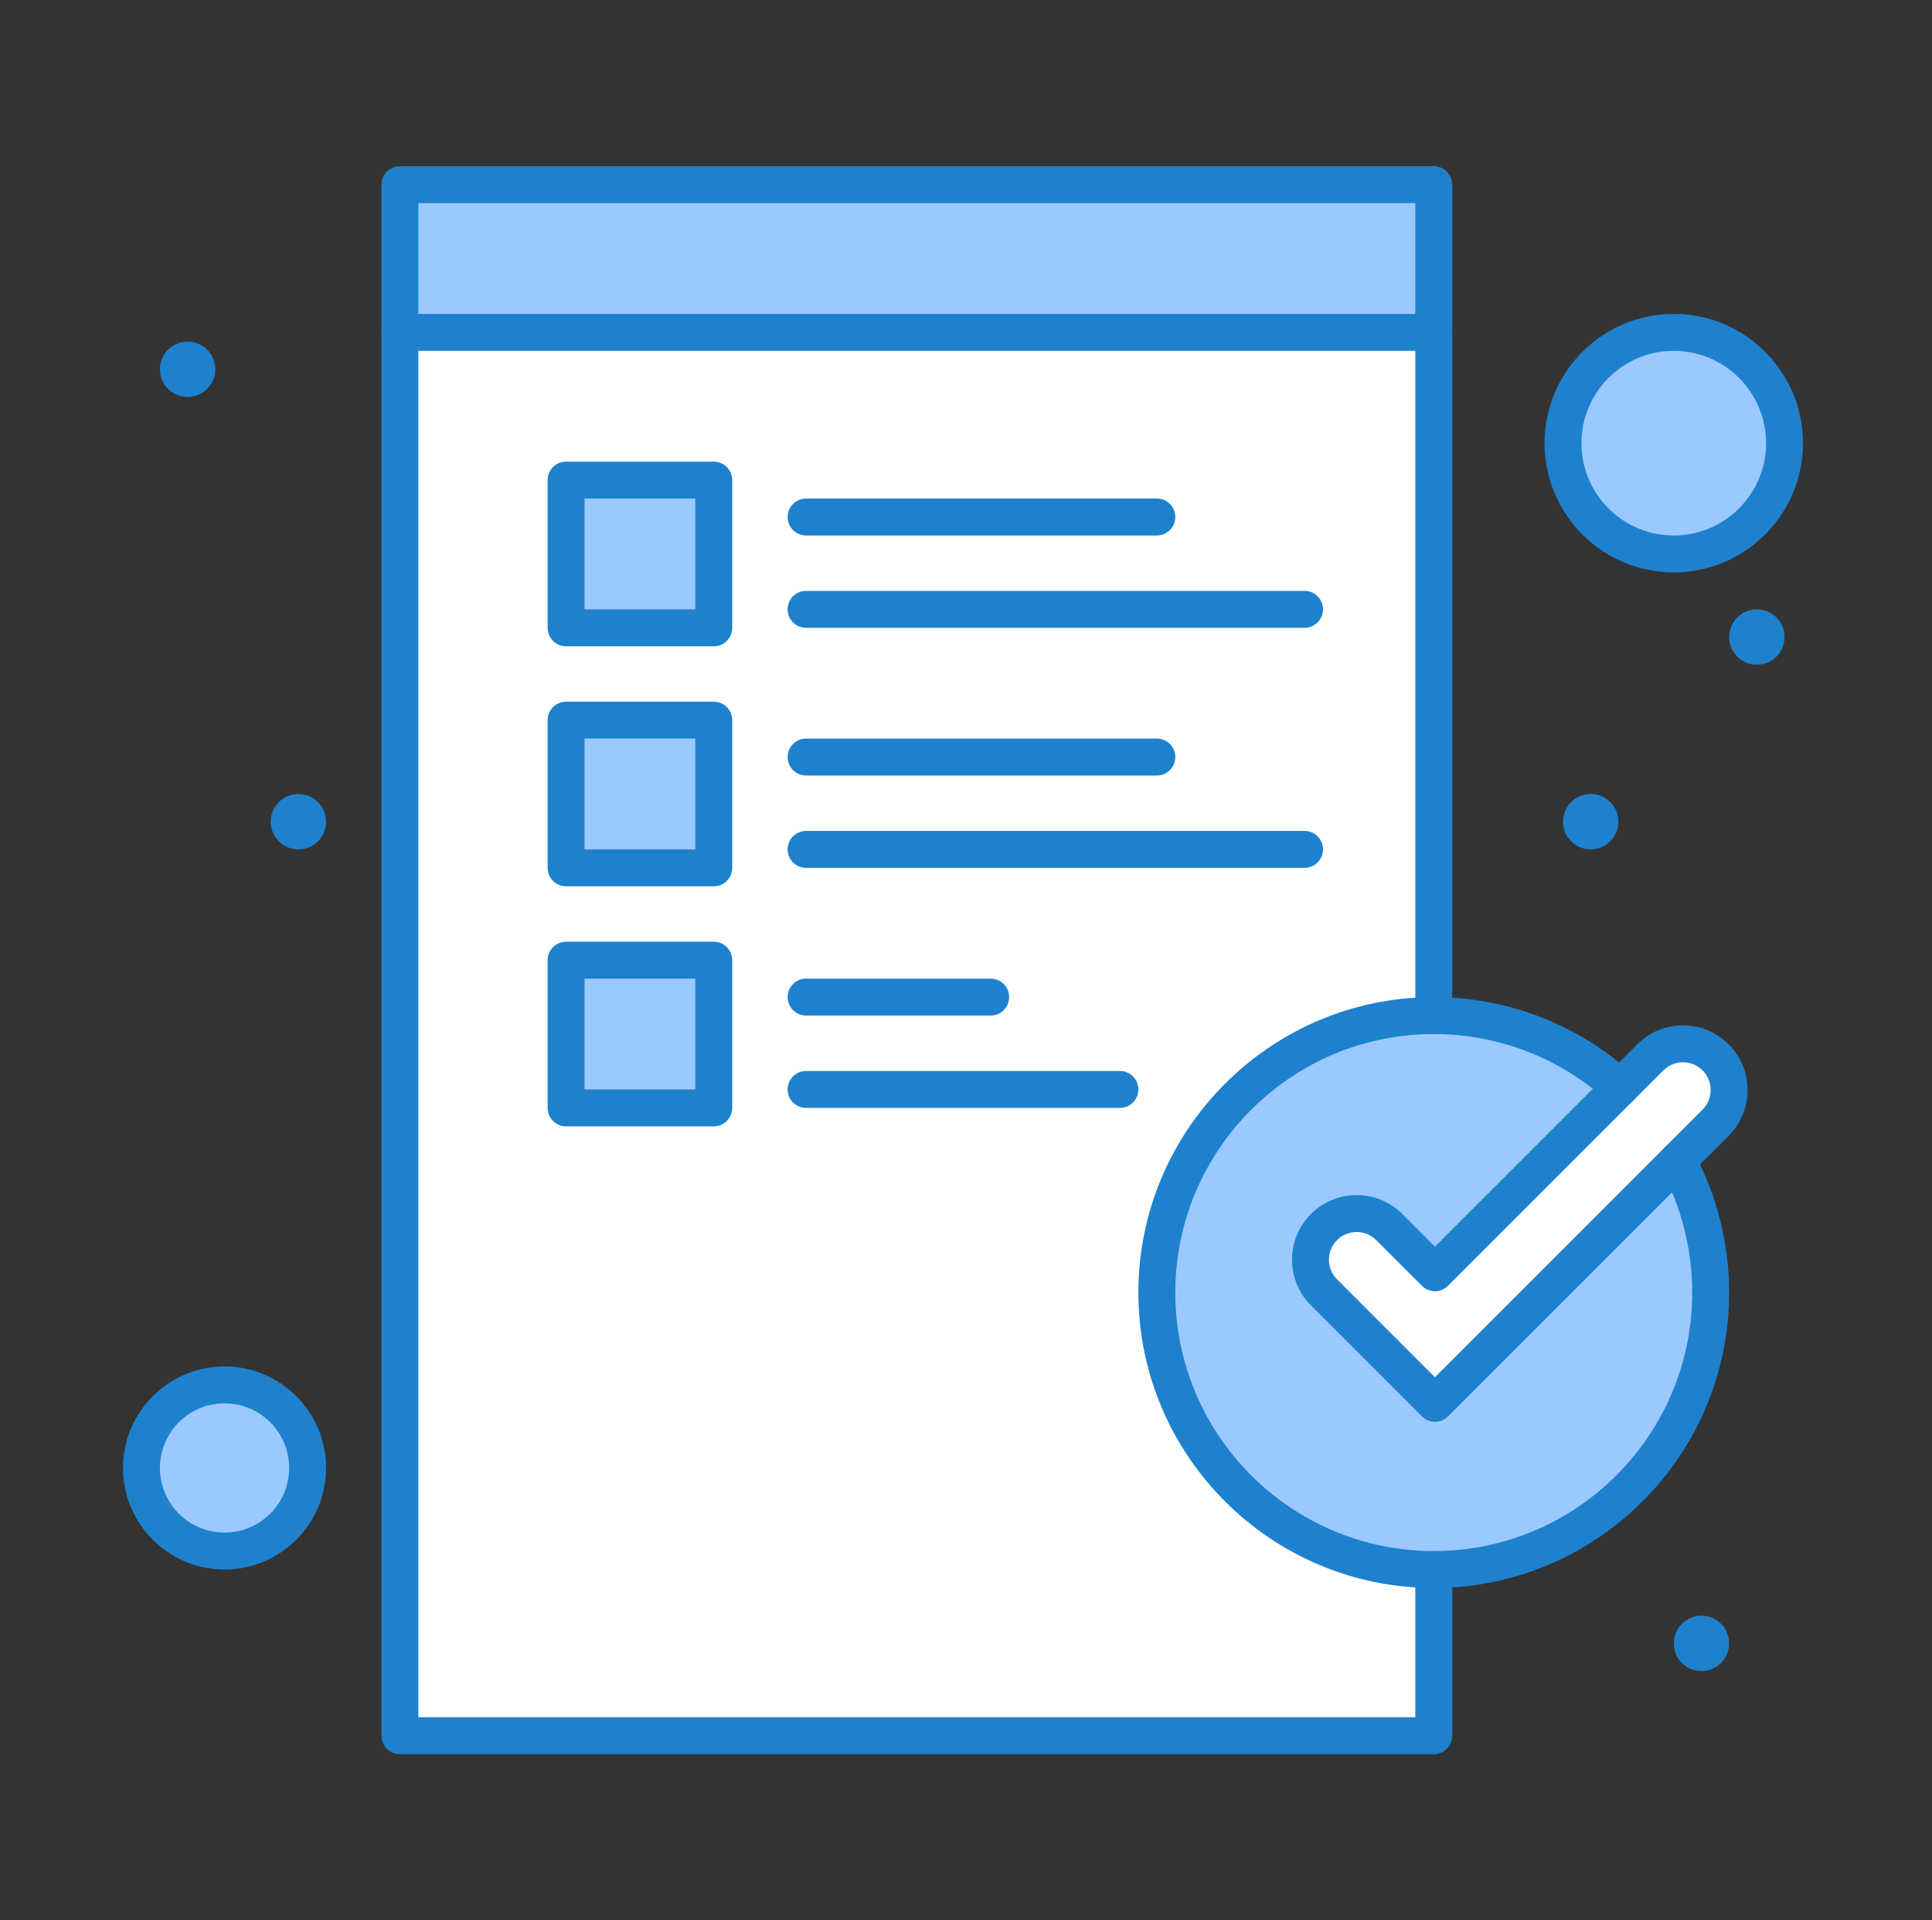 <svg width="161" height="160" viewBox="0 0 161 160" fill="none" xmlns="http://www.w3.org/2000/svg">
<rect x="0" y="0" width="161" height="160" fill="#333333" stroke="none"/>
<path d="M119.481 144.615H33.327V27.692H119.481V144.615Z" fill="white"/>
<path d="M139.481 46.154C144.579 46.154 148.712 42.021 148.712 36.923C148.712 31.825 144.579 27.692 139.481 27.692C134.383 27.692 130.25 31.825 130.25 36.923C130.25 42.021 134.383 46.154 139.481 46.154Z" fill="#9BC9FF"/>
<path d="M18.712 115.385C22.533 115.385 25.635 118.483 25.635 122.308C25.635 126.132 22.533 129.231 18.712 129.231C14.887 129.231 11.789 126.132 11.789 122.308C11.789 118.483 14.887 115.385 18.712 115.385Z" fill="#9BC9FF"/>
<path d="M135.006 90.62L135.007 90.618C125.626 82.089 111.026 82.695 102.408 92.167L102.407 92.166C99.237 95.653 97.145 100.111 96.572 104.953C94.93 118.838 105.78 130.769 119.481 130.769C130.975 130.769 140.59 122.34 142.292 111.207C143.424 103.796 140.923 96.002 135.006 90.62Z" fill="#9BC9FF"/>
<path d="M142.97 88.095C144.472 89.597 144.472 92.031 142.97 93.536L139.785 96.717V96.72C139.337 97.169 143.273 93.234 119.579 116.923C118.737 116.081 122.832 120.177 110.333 107.677C108.831 106.176 108.831 103.739 110.333 102.237C111.835 100.735 114.271 100.735 115.773 102.237L119.579 106.043C121.363 104.259 135.923 89.702 137.53 88.095C139.023 86.603 141.453 86.585 142.97 88.095Z" fill="white"/>
<path d="M47.173 80H59.481V92.308H47.173V80Z" fill="#9BC9FF"/>
<path d="M47.173 60H59.481V72.308H47.173V60Z" fill="#9BC9FF"/>
<path d="M47.173 40H59.481V52.308H47.173V40Z" fill="#9BC9FF"/>
<path d="M33.327 15.385H119.481V27.692H33.327V15.385Z" fill="#9BC9FF"/>
<path d="M146.404 55.385C147.678 55.385 148.712 54.352 148.712 53.077C148.712 51.803 147.678 50.769 146.404 50.769C145.129 50.769 144.096 51.803 144.096 53.077C144.096 54.352 145.129 55.385 146.404 55.385Z" fill="#1E81CE"/>
<path d="M141.788 139.231C143.063 139.231 144.096 138.198 144.096 136.923C144.096 135.649 143.063 134.615 141.788 134.615C140.514 134.615 139.481 135.649 139.481 136.923C139.481 138.198 140.514 139.231 141.788 139.231Z" fill="#1E81CE"/>
<path d="M132.558 70.769C133.832 70.769 134.865 69.736 134.865 68.462C134.865 67.187 133.832 66.154 132.558 66.154C131.283 66.154 130.25 67.187 130.25 68.462C130.25 69.736 131.283 70.769 132.558 70.769Z" fill="#1E81CE"/>
<path d="M24.865 70.769C26.14 70.769 27.173 69.736 27.173 68.462C27.173 67.187 26.14 66.154 24.865 66.154C23.591 66.154 22.558 67.187 22.558 68.462C22.558 69.736 23.591 70.769 24.865 70.769Z" fill="#1E81CE"/>
<path d="M15.635 33.077C16.909 33.077 17.942 32.044 17.942 30.769C17.942 29.495 16.909 28.462 15.635 28.462C14.36 28.462 13.327 29.495 13.327 30.769C13.327 32.044 14.36 33.077 15.635 33.077Z" fill="#1E81CE"/>
<path d="M119.481 146.154H33.327C32.477 146.154 31.789 145.465 31.789 144.615V15.385C31.789 14.535 32.477 13.846 33.327 13.846H119.481C120.331 13.846 121.019 14.535 121.019 15.385V84.615C121.019 85.465 120.331 86.154 119.481 86.154C118.631 86.154 117.942 85.465 117.942 84.615V16.923H34.865V143.077H117.942V130.769C117.942 129.919 118.631 129.231 119.481 129.231C120.331 129.231 121.019 129.919 121.019 130.769V144.615C121.019 145.465 120.331 146.154 119.481 146.154Z" fill="#1E81CE"/>
<path d="M119.481 132.308C105.908 132.308 94.865 121.265 94.865 107.692C94.865 94.119 105.908 83.077 119.481 83.077C125.619 83.077 131.501 85.351 136.042 89.48C136.671 90.052 136.717 91.025 136.145 91.653C135.574 92.282 134.601 92.328 133.972 91.757C129.998 88.144 124.852 86.154 119.481 86.154C107.605 86.154 97.942 95.816 97.942 107.692C97.942 119.569 107.605 129.231 119.481 129.231C131.357 129.231 141.019 119.569 141.019 107.692C141.019 104.122 140.125 100.581 138.432 97.452C138.028 96.705 138.306 95.771 139.054 95.367C139.801 94.963 140.735 95.241 141.139 95.988C143.073 99.565 144.096 103.612 144.096 107.692C144.096 121.265 133.054 132.308 119.481 132.308Z" fill="#1E81CE"/>
<path d="M119.579 118.462C119.171 118.462 118.779 118.299 118.491 118.01L109.246 108.765C108.228 107.748 107.668 106.396 107.668 104.957C107.668 103.518 108.228 102.166 109.245 101.149C110.262 100.132 111.614 99.572 113.053 99.572C114.492 99.572 115.844 100.132 116.861 101.149L119.579 103.867L136.442 87.007C137.459 85.99 138.811 85.431 140.25 85.431C141.684 85.431 143.036 85.99 144.056 87.005C146.155 89.105 146.156 92.521 144.059 94.622L140.928 97.75C140.91 97.77 140.892 97.789 140.873 97.808L120.667 118.011C120.379 118.3 119.987 118.462 119.579 118.462ZM113.053 102.649C112.436 102.649 111.856 102.889 111.42 103.325C110.985 103.76 110.745 104.34 110.745 104.957C110.745 105.574 110.985 106.154 111.421 106.589L119.58 114.747L138.642 95.687C138.66 95.668 138.679 95.648 138.698 95.629L141.883 92.447C142.781 91.547 142.781 90.083 141.882 89.183C141.446 88.749 140.865 88.508 140.25 88.508C139.633 88.508 139.053 88.748 138.618 89.184L120.667 107.131C120.066 107.732 119.092 107.732 118.492 107.131L114.685 103.325C114.25 102.889 113.67 102.649 113.053 102.649Z" fill="#1E81CE"/>
<path d="M119.481 29.231H33.327C32.477 29.231 31.789 28.542 31.789 27.692C31.789 26.843 32.477 26.154 33.327 26.154H119.481C120.331 26.154 121.019 26.843 121.019 27.692C121.019 28.542 120.331 29.231 119.481 29.231Z" fill="#1E81CE"/>
<path d="M59.481 53.846H47.173C46.323 53.846 45.635 53.157 45.635 52.308V40C45.635 39.151 46.323 38.462 47.173 38.462H59.481C60.33 38.462 61.019 39.151 61.019 40V52.308C61.019 53.157 60.33 53.846 59.481 53.846ZM48.711 50.769H57.942V41.538H48.711V50.769Z" fill="#1E81CE"/>
<path d="M96.404 44.615H67.173C66.323 44.615 65.635 43.926 65.635 43.077C65.635 42.227 66.323 41.538 67.173 41.538H96.404C97.254 41.538 97.942 42.227 97.942 43.077C97.942 43.926 97.254 44.615 96.404 44.615Z" fill="#1E81CE"/>
<path d="M108.711 52.308H67.173C66.323 52.308 65.635 51.619 65.635 50.769C65.635 49.92 66.323 49.231 67.173 49.231H108.711C109.561 49.231 110.25 49.92 110.25 50.769C110.25 51.619 109.561 52.308 108.711 52.308Z" fill="#1E81CE"/>
<path d="M59.481 73.846H47.173C46.323 73.846 45.635 73.157 45.635 72.308V60C45.635 59.151 46.323 58.462 47.173 58.462H59.481C60.33 58.462 61.019 59.151 61.019 60V72.308C61.019 73.157 60.33 73.846 59.481 73.846ZM48.711 70.769H57.942V61.538H48.711V70.769Z" fill="#1E81CE"/>
<path d="M96.404 64.615H67.173C66.323 64.615 65.635 63.926 65.635 63.077C65.635 62.227 66.323 61.538 67.173 61.538H96.404C97.254 61.538 97.942 62.227 97.942 63.077C97.942 63.926 97.254 64.615 96.404 64.615Z" fill="#1E81CE"/>
<path d="M108.711 72.308H67.173C66.323 72.308 65.635 71.619 65.635 70.769C65.635 69.92 66.323 69.231 67.173 69.231H108.711C109.561 69.231 110.25 69.92 110.25 70.769C110.25 71.619 109.561 72.308 108.711 72.308Z" fill="#1E81CE"/>
<path d="M59.481 93.846H47.173C46.323 93.846 45.635 93.157 45.635 92.308V80C45.635 79.15 46.323 78.462 47.173 78.462H59.481C60.33 78.462 61.019 79.15 61.019 80V92.308C61.019 93.157 60.33 93.846 59.481 93.846ZM48.711 90.769H57.942V81.538H48.711V90.769Z" fill="#1E81CE"/>
<path d="M82.558 84.615H67.173C66.323 84.615 65.635 83.927 65.635 83.077C65.635 82.227 66.323 81.538 67.173 81.538H82.558C83.407 81.538 84.096 82.227 84.096 83.077C84.096 83.927 83.407 84.615 82.558 84.615Z" fill="#1E81CE"/>
<path d="M93.327 92.308H67.173C66.323 92.308 65.635 91.619 65.635 90.769C65.635 89.919 66.323 89.231 67.173 89.231H93.327C94.177 89.231 94.865 89.919 94.865 90.769C94.865 91.619 94.177 92.308 93.327 92.308Z" fill="#1E81CE"/>
<path d="M139.481 47.692C133.543 47.692 128.711 42.861 128.711 36.923C128.711 30.985 133.543 26.154 139.481 26.154C145.419 26.154 150.25 30.985 150.25 36.923C150.25 42.861 145.419 47.692 139.481 47.692ZM139.481 29.231C135.239 29.231 131.788 32.682 131.788 36.923C131.788 41.165 135.239 44.615 139.481 44.615C143.722 44.615 147.173 41.165 147.173 36.923C147.173 32.682 143.722 29.231 139.481 29.231Z" fill="#1E81CE"/>
<path d="M18.712 130.769C14.046 130.769 10.25 126.973 10.25 122.308C10.25 117.642 14.046 113.846 18.712 113.846C23.377 113.846 27.173 117.642 27.173 122.308C27.173 126.973 23.377 130.769 18.712 130.769ZM18.712 116.923C15.743 116.923 13.327 119.339 13.327 122.308C13.327 125.277 15.743 127.692 18.712 127.692C21.68 127.692 24.096 125.277 24.096 122.308C24.096 119.339 21.68 116.923 18.712 116.923Z" fill="#1E81CE"/>
</svg>
